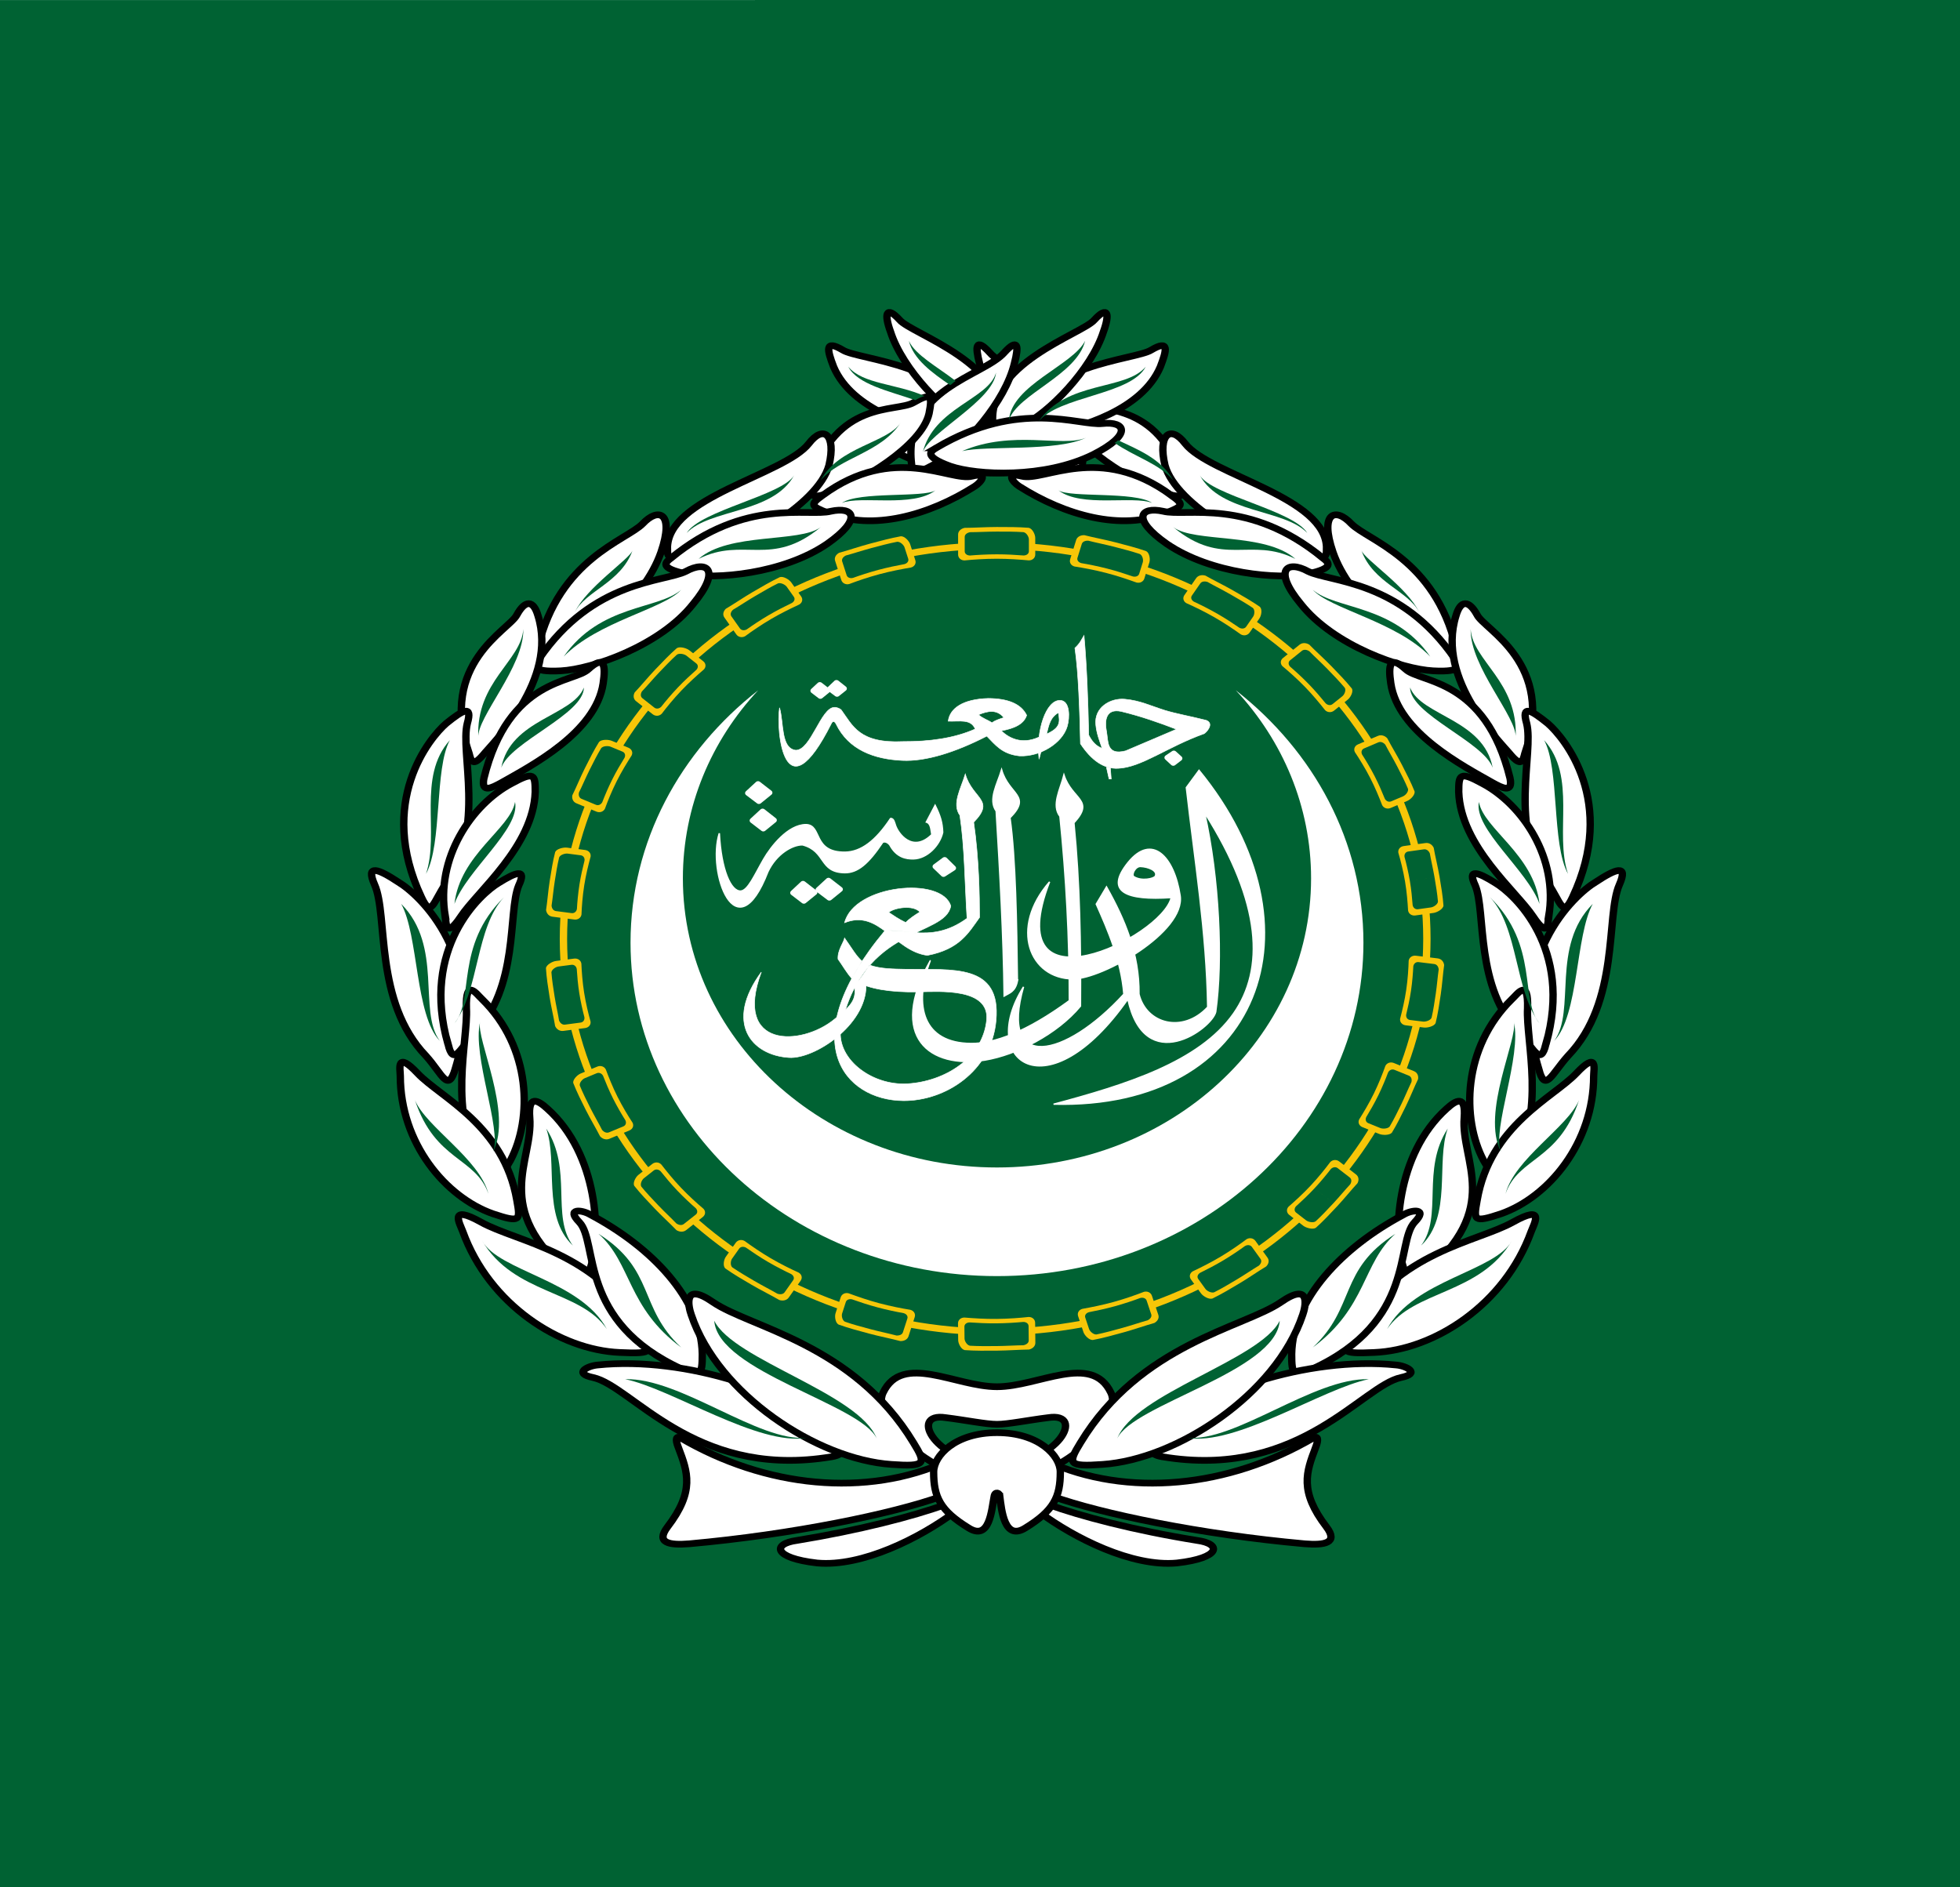 <?xml version="1.0" encoding="UTF-8" standalone="no"?>
<!-- Creator: CorelDRAW -->

<svg
   id="svg1707"
   xml:space="preserve"
   height="600.024"
   width="623.15"
   version="1.0"
   viewBox="-2002 0 2772.324 2004.08"
   sodipodi:docname="ar.svg"
   inkscape:version="1.2.2 (732a01da63, 2022-12-09)"
   xmlns:inkscape="http://www.inkscape.org/namespaces/inkscape"
   xmlns:sodipodi="http://sodipodi.sourceforge.net/DTD/sodipodi-0.dtd"
   xmlns="http://www.w3.org/2000/svg"
   xmlns:svg="http://www.w3.org/2000/svg"
   xmlns:rdf="http://www.w3.org/1999/02/22-rdf-syntax-ns#"
   xmlns:cc="http://creativecommons.org/ns#"
   xmlns:dc="http://purl.org/dc/elements/1.1/"><rect x="-2002" y="0" width="2772.324" height="2004.08" fill="#808080" stroke="none"/><defs
     id="defs197" /><sodipodi:namedview
     id="namedview195"
     pagecolor="#ffffff"
     bordercolor="#666666"
     borderopacity="1.0"
     inkscape:showpageshadow="2"
     inkscape:pageopacity="0.0"
     inkscape:pagecheckerboard="0"
     inkscape:deskcolor="#d1d1d1"
     showgrid="false"
     showguides="true"
     inkscape:zoom="0.55625733"
     inkscape:cx="485.38686"
     inkscape:cy="373.92765"
     inkscape:window-width="1920"
     inkscape:window-height="1017"
     inkscape:window-x="-8"
     inkscape:window-y="-8"
     inkscape:window-maximized="1"
     inkscape:current-layer="svg1707"><sodipodi:guide
       position="2775.296,3337.029"
       orientation="1,0"
       id="guide310"
       inkscape:locked="false" /><sodipodi:guide
       position="1679.584,3361.046"
       orientation="1,0"
       id="guide312"
       inkscape:locked="false" /></sodipodi:namedview><path
     id="21399192"
     d="M 770.324,2336.733 V -332.667 L -2002,-332.627 V 2336.773 H 770.324 Z"
     class="fil0 str0"
     fill="#006233"
     style="stroke-width:0.832" /><g
     id="g13004"
     transform="matrix(1.144,0,0,1.145,-594.936,-159.235)"><g
       id="g9244"
       fill-rule="evenodd"
       transform="matrix(1.76,0,0,1.6,-2175.2,-3398.1)"
       stroke="#ffffff"
       fill="#ffffff"><path
         id="path3159"
         d="m 1071.9,2779.7 c -25.9,38.9 -7.2,64.2 19.5,66 17.6,1.3 54.2,-24.9 54.1,-55.7 l -10,-5.6 c 5.6,15.8 -0.2,20.8 -12.1,31.6 -23.5,21.3 -71.5,22.8 -51.5,-36.3 z"
         stroke-width="0.401" /><path
         id="path3115"
         d="m 1277.2,2881.7 c 145.8,4.1 192.2,-137 102.2,-257.8 l -8.9,13.3 c 5.8,56.3 14.2,111.8 15,169.5 -17.6,20.7 -43.2,13 -48.3,-10 0.3,-31.2 -9.9,-57.6 -22.8,-82.8 l -7.2,13.3 c 8.4,20.7 17.5,44 19.4,69.5 -41.6,49.9 -87.6,60 -70.5,-5.6 -32.9,57.5 16.9,98 73.3,9.5 12.1,60.4 58.9,22.9 61.7,9.9 5.1,-39.6 2.5,-103.4 -7.8,-153.8 40.6,70.3 42,121 20.4,154.9 -24,37.7 -76.2,55.3 -126.5,70.1 z"
         stroke-width="1px" /><path
         id="path3117"
         d="m 1359.9,2722.2 c -31.2,2.3 -47.2,-4.1 -30.3,-27.2 16.7,-22.6 32.3,-4.6 36.5,25.6 3.9,28.3 -54.8,64.4 -75.1,64.4 -30.7,0 -44.9,-39.5 -16.6,-75 -36.4,103.6 78.6,43.5 85.5,12.2 z m -21.6,-24 c -3.8,-0.2 -6.6,6.5 -4.7,7.8 5.5,3.8 14.2,1.5 15.1,-0.4 1.9,-4.2 -5.1,-7.2 -10.4,-7.4 z"
         stroke-width="1px" /><path
         id="path3140"
         d="m 1190.5,2771.1 c -30,59 -0.1,83.4 38.4,76.6 22.4,-4.1 50.8,-20 67.2,-41.7 0.3,-47.8 -0.4,-95.2 -4.6,-141.5 15,-17.9 -1.3,-17.8 -7,-37 -2.6,11.2 -8.9,23.3 -2.8,32 4.3,46.7 6.7,94 6.6,142.2 -30.2,24.3 -52.9,33.3 -69.1,33.1 -33.5,-0.3 -40.7,-28.5 -28.7,-63.7 z"
         stroke-width="1px" /><path
         id="path3150"
         d="m 1251.8,2786.7 c -0.5,-44.5 -1.2,-95 -5.2,-126.1 15.6,-17.3 -0.8,-17.7 -5.9,-37.1 -3,11 -9.6,23 -3.8,31.9 2.6,47.6 5.1,95.2 5.6,142.8 3.6,-2.3 7.7,-3.2 9.3,-11.5 z"
         stroke-width="1px" /><path
         id="path3152"
         d="m 1135.4,2784.6 c -3.8,-4.8 -6.5,-10.2 -9.6,-14.9 -0.5,-6.7 4,-12.9 4.6,-16.3 5.1,7.9 8.1,13.9 12.2,17.8 m 5.4,3.1 c 7.5,3 16.7,3 25.2,3.2 32.8,0.6 67.3,-4.8 63.6,39.6 -3.2,39.4 -35.9,62.2 -65.2,61.9 -41.7,-0.4 -77.3,-46.4 -13,-131.1 6.2,-1 14.3,0.7 21,1.3 11.5,0.9 23.3,-0.2 36.8,-11 -1.6,-27.9 -1.6,-54.3 -5,-79.5 -5.8,-8.9 0.8,-20.8 3.8,-31.9 5.1,19.4 21.4,19.8 5.9,37.2 3.7,28 4.1,56.5 4.1,73.5 -7.8,11.9 -13.9,24.5 -36.7,29.3 -23.3,-3.4 -33.8,-36 -58.1,-25.2 6.7,-29.4 68.4,-36.1 74.6,-12.9 -4.1,24.2 -61.7,14.5 -77,92.7 -4.7,24.1 20.7,46.3 46.8,44.5 25.5,-1.7 52.7,-19.4 55.4,-49.2 2.1,-24.9 -33,-22 -47.7,-21.7 -21.4,0.5 -34.9,-2.8 -43,-7.5 m 21.9,-53.9 c 3.8,-3.6 17.1,-6.1 21.9,-0.3 -3.6,2.4 -7.1,5 -10,8.1 -5,-2.6 -8.3,-5.2 -11.9,-7.8 z"
         stroke-width="0.401" /><path
         id="path3161"
         d="m 1194,2650.9 c 3.6,8 5.1,13.3 5.3,21 -2.2,10.4 -11.1,20.1 -20.3,20.4 -5.7,0.2 -12.1,-1.4 -16.6,-10.3 -0.5,-1.1 -2.9,-3.7 -5.2,-2.5 -10.1,16.6 -17.6,23.6 -26.7,23.5 -18.2,-0.3 -12.8,-16.5 -29.6,-21.5 -7,-0.2 -18.5,6.9 -24.4,20.8 -22.4,63.5 -42.8,-0.2 -34.1,-29.8 1.3,28.3 8.1,45.1 15.1,44.6 5.1,-0.5 9.6,-12.3 16.1,-24.7 5,-9.5 17,-26.6 29.7,-26.6 11.6,0.3 4.3,21.6 27.5,21.3 11.2,-0.2 21.5,-8.8 31.9,-26 2.3,-0.4 2.9,3.7 3.4,5.1 1.6,5.9 11.8,22.1 25.6,7.3 -0.7,-3.2 -0.4,-8.5 -3.9,-9.6 z"
         stroke-width="1px" /><path
         id="path3163"
         d="m 1266.9,2598.3 c -12.3,6.1 -21.3,0.5 -26.4,-4.9 8.9,-1.8 15.8,-5 17.8,-12 -4,-9 -13.5,-12.9 -26.9,-13 -17.9,0.5 -27.1,7.7 -28.2,17.6 8.3,0.3 15.8,-2 19,6 -14.7,7.2 -32,9.8 -50.8,9.7 -30.8,1.6 -35.3,-12.3 -43.4,-24.5 -0.6,-0.8 -3.3,-2.1 -4.7,-1.9 -9.5,0 -16.5,33.2 -27.2,33.1 -10.7,-1.4 -8.3,-21.4 -11.4,-32.8 -2.6,17.9 3.3,84.5 36.4,12.2 1,-2.4 2.4,-1.7 3.3,0.3 8.9,20.2 27,27.2 46.5,28.2 16.3,0.9 37.1,-6.2 59.4,-18.8 5.9,6.5 10.6,13.9 23,15.3 14.5,0.7 30,-9.8 33.5,-22.8 1.8,-6.7 2.1,-19.9 -5,-20.1 -9.9,-0.3 -17.1,23.7 -14.8,45.3 0.2,-0.3 1.3,-5.4 1.3,-5.4 m -43.8,-28.8 c 6.5,-3 12.8,-4.4 17.8,2.2 -3.9,1.4 -6.3,2.3 -8.4,4 -2.8,-2.2 -6.6,-3.3 -9.4,-6.2 z m 47.8,14.9 c 1.6,-7.1 2.5,-12.8 8.3,-16.5 1.2,7.5 1.4,11.7 -8.3,16.5 z"
         stroke-width="0.401" /><path
         id="path3169"
         d="m 1311.3,2606.9 c -1.9,-6.1 -3.8,-11.4 -4.4,-18 -1.4,-13.4 10.1,-21 20.5,-19.9 10.7,1.1 17.8,5.1 28,8.6 8,2.7 18.8,4.8 29.1,7.7 5.8,2.6 0,9.4 -1.5,10.3 -25.8,10.1 -44.1,26.1 -60.5,26.8 -9.8,0.5 -18.5,-5.9 -26.4,-19 -0.5,-25.4 -1.4,-55.2 -3.9,-73.9 3.8,-3.8 4.6,-6.6 6.4,-9.7 2,24.7 2.8,50.7 3.3,76.9 2.1,4.5 4.7,8.3 9.4,10.2 z m 16.5,2 c -13.8,3.9 -12.1,-7.8 -13.4,-15 -1.5,-8.4 -0.5,-17.9 10.2,-15.5 13.9,3.7 26.6,8.6 38.9,13.8 z"
         stroke-width="0.401" /><path
         id="path3173"
         d="m 1314.3,2621.3 1.9,9.3 h 1.5 l -0.6,-8.7"
         stroke-width="0.401" /><path
         id="path5196"
         stroke-linejoin="round"
         d="m 1094.2,2718.5 7,-7.2 8.1,6.9 -7.5,6.7 z"
         stroke-linecap="round"
         stroke-width="4.008" /><path
         id="path6168"
         stroke-linejoin="round"
         d="m 1112,2716.1 7.1,-7.2 8.1,6.9 -7.5,6.7 z"
         stroke-linecap="round"
         stroke-width="4.008" /><path
         id="path6170"
         stroke-linejoin="round"
         d="m 1062.5,2641.5 7.1,-7.2 8.1,6.9 -7.5,6.7 z"
         stroke-linecap="round"
         stroke-width="4.008" /><path
         id="path6172"
         stroke-linejoin="round"
         d="m 1065.7,2662.7 7.1,-7.2 8,6.9 -7.5,6.7 z"
         stroke-linecap="round"
         stroke-width="4.008" /><path
         id="path6174"
         stroke-linejoin="round"
         d="m 1194.2,2698.2 6.5,-5.3 6,6.5 -6.8,4.8 z"
         stroke-linecap="round"
         stroke-width="4.008" /><path
         id="path6176"
         stroke-linejoin="round"
         d="m 1108.4,2562.5 4.6,-4.7 5.3,4.5 -4.9,4.4 z"
         stroke-linecap="round"
         stroke-width="4.008" /><path
         id="path6178"
         stroke-linejoin="round"
         d="m 1120.1,2561 4.6,-4.8 5.3,4.6 -4.9,4.3 z"
         stroke-linecap="round"
         stroke-width="4.008" /><path
         id="path6180"
         stroke-linejoin="round"
         d="m 1365.7,2614.7 -4.4,3.7 -4.2,-4.3 4.6,-3.4 z"
         stroke-linecap="round"
         stroke-width="4.008" /><path
         id="path9240"
         d="m 1158.7,2747.4 -0.5,7.9 12.6,1.2 10.1,-7.6 z"
         stroke-width="0.401" /><path
         id="path9242"
         d="m 1265.2,2599.8 3.7,-0.8 -0.4,10.3 -2.3,0.9 z"
         stroke-width="1px" /></g><path
       id="path2722"
       d="m 2.726,1425 c 249.82,0 453.08,-184.8 453.08,-411.9 0,-124.96 -61.32,-236.46 -157.84,-311.83 57.91,61.95 93.11,143.51 93.11,232.3 0,197.23 -173.74,357.23 -388.35,357.23 -214.62,0 -388.36,-160 -388.36,-357.23 0,-88.79 35.2,-170.35 93.11,-232.3 -96.52,75.37 -157.84,186.87 -157.84,311.83 0,227.1 203.27,411.9 453.09,411.9 z"
       fill="#ffffff"
       class="fil2" /><g
       id="g2908"
       transform="matrix(1.135,0,0,1.032,2.726,-21.429)"
       stroke="#000000"
       stroke-width="8.012"
       fill="#ffffff">
   <path
   id="path2910"
   d="m -54,1623 c -88,44 -198,32 -291,-28 -4,-2 -6,1 -2,12 10,29 18,52 -12,95 -13,19 2,22 24,20 112,-11 222,-36 275,-57 z"
   class="fil2 str2" />
   <path
   id="path2912"
   d="m -56,1675 c -35,14 -95,31 -162,43 -27,4 -26,21 22,27 49,5 112,-30 150,-61 z"
   class="fil2 str2" />
   <path
   id="path2914"
   d="m 0,1579 c 12,0 34,-5 56,-8 41,-7 11,56 -56,56 v 21 c 68,0 139,-74 124,-107 -21,-48 -79,-7 -124,-7 -45,0 -103,-41 -124,7 -15,33 56,107 124,107 v -21 c -67,0 -97,-63 -56,-56 22,3 44,8 56,8 z"
   class="fil2 str2" />
   <path
   id="path2916"
   d="m 54,1623 c 88,44 198,32 291,-28 4,-2 6,1 2,12 -10,29 -18,52 12,95 13,19 -2,22 -24,20 -112,-11 -222,-36 -275,-57 z"
   class="fil2 str2" />
   <path
   id="path2918"
   d="m 56,1675 c 35,14 94,31 162,43 27,4 26,21 -22,27 -49,5 -112,-30 -150,-61 z"
   class="fil2 str2" />
   <path
   id="path2920"
   d="m 3,1665 c 2,17 5,54 28,38 31,-21 38,-37 38,-67 0,-19 -23,-47 -69,-47 -46,0 -69,28 -69,47 0,30 7,46 38,67 23,16 25,-21 28,-38 1,-6 6,-4 6,0 z"
   class="fil2 str2" />
  </g><g
       id="g2724"
       transform="matrix(1.135,0,0,1.032,2.726,-21.429)"
       stroke="#000000"
       stroke-width="8.012"
       fill="#ffffff">
   <path
   id="path2726"
   d="m -29,384 c -13,-74 -122,-79 -139,-91 -20,-13 -17,0 -10,20 20,52 88,73 119,79 25,4 33,6 30,-8 z"
   class="fil2 str2" />
   <path
   id="path2728"
   d="m 4,386 c 11,-76 -97,-112 -110,-129 -15,-18 -17,-7 -10,14 13,45 60,98 88,112 23,12 30,17 32,3 z"
   class="fil2 str2" />
   <path
   id="path2730"
   d="M 93,430 C 103,339 15,325 -8,296 c -15,-18 -16,-8 -11,13 10,46 54,100 81,117 21,13 30,18 31,4 z"
   class="fil2 str2" />
   <path
   id="path2732"
   d="m 66,410 c -91,-59 -155,-26 -181,-29 -25,-3 -33,13 10,37 53,29 127,25 156,14 30,-12 21,-18 15,-22 z"
   class="fil2 str2" />
   <path
   id="path2734"
   d="M 203,450 C 175,352 110,368 91,356 72,344 70,347 74,369 c 8,39 75,82 108,95 12,4 27,10 21,-14 z"
   class="fil2 str2" />
   <path
   id="path2736"
   d="M 190,467 C 112,404 51,451 27,444 c -18,-5 -10,7 -3,12 50,35 112,54 160,32 19,-8 20,-10 6,-21 z"
   class="fil2 str2" />
   <path
   id="path2738"
   d="m 359,531 c 1,-62 -127,-88 -154,-126 -16,-23 -30,-11 -22,26 12,48 100,101 148,111 29,6 28,-4 28,-11 z"
   class="fil2 str2" />
   <path
   id="path2740"
   d="m 355,542 c -81,-73 -149,-49 -174,-56 -25,-6 -35,9 4,39 48,36 122,43 153,36 31,-7 23,-14 17,-19 z"
   class="fil2 str2" />
   <path
   id="path2742"
   d="M 500,649 C 477,543 404,521 386,501 c -17,-20 -35,-14 -20,34 18,57 77,107 108,119 30,13 28,3 26,-5 z"
   class="fil2 str2" />
   <path
   id="path2744"
   d="M 499,663 C 440,568 363,571 339,558 c -23,-14 -39,-2 -8,39 36,50 110,78 144,80 34,2 28,-7 24,-14 z"
   class="fil2 str2" />
   <path
   id="path2746"
   d="m 575,776 c 34,-108 -44,-148 -52,-166 -9,-18 -18,-18 -23,1 -22,77 49,152 60,167 11,14 13,7 15,-2 z"
   class="fil2 str2" />
   <path
   id="path2748"
   d="M 559,806 C 532,685 461,692 445,675 c -17,-17 -19,-5 -16,17 8,59 79,99 111,119 10,6 22,13 19,-5 z"
   class="fil2 str2" />
   <path
   id="path2750"
   d="m 627,948 c 49,-114 -9,-191 -27,-208 -18,-16 -29,-23 -23,0 8,35 -20,125 23,191 14,22 16,43 27,17 z"
   class="fil2 str2" />
   <path
   id="path2752"
   d="m 601,971 c 11,-70 -29,-134 -72,-159 -25,-15 -26,-11 -26,10 2,65 63,119 81,149 17,28 16,7 17,0 z"
   class="fil2 str2" />
   <path
   id="path2754"
   d="m 590,1153 c -36,-132 39,-208 62,-223 22,-16 36,-22 26,3 -15,37 1,140 -56,205 -18,22 -25,45 -32,15 z"
   class="fil2 str2" />
   <path
   id="path2756"
   d="m 598,1124 c 30,-115 -35,-180 -55,-193 -19,-13 -31,-18 -22,3 12,32 -1,122 49,178 16,19 22,38 28,12 z"
   class="fil2 str2" />
   <path
   id="path2758"
   d="m 561,1070 c -54,58 -55,143 -31,193 15,29 17,27 31,6 38,-61 15,-149 17,-188 1,-37 -11,-17 -17,-11 z"
   class="fil2 str2" />
   <path
   id="path2760"
   d="m 650,1162 c 0,80 -49,145 -101,165 -30,11 -30,8 -26,-16 14,-90 83,-123 108,-152 24,-28 19,-5 19,3 z"
   class="fil2 str2" />
   <path
   id="path2762"
   d="m 464,1400 c 88,-80 41,-136 45,-188 2,-28 -9,-21 -19,-11 -56,55 -59,153 -47,191 5,17 13,15 21,8 z"
   class="fil2 str2" />
   <path
   id="path2764"
   d="m 582,1348 c -29,88 -106,142 -171,145 -38,2 -37,-1 -24,-27 49,-94 136,-105 175,-129 36,-22 23,2 20,11 z"
   class="fil2 str2" />
   <path
   id="path2766"
   d="m 343,1513 c 114,-57 91,-152 112,-176 15,-17 -3,-15 -12,-9 -67,39 -121,101 -122,167 0,25 2,28 22,18 z"
   class="fil2 str2" />
   <path
   id="path2768"
   d="m 187,1619 c 144,23 211,-86 253,-96 22,-5 6,-14 -5,-15 -96,-11 -218,34 -255,84 -15,20 -15,24 7,27 z"
   class="fil2 str2" />
   <path
   id="path2770"
   d="m 333,1448 c -29,95 -137,173 -218,179 -38,3 -38,-1 -24,-26 65,-118 178,-138 218,-168 34,-26 27,6 24,15 z"
   class="fil2 str2" />
   <path
   id="path2772"
   d="m 29,384 c 13,-74 122,-79 139,-91 20,-13 17,0 10,20 -20,52 -88,73 -119,79 -25,4 -33,6 -30,-8 z"
   class="fil2 str2" />
   <path
   id="path2774"
   d="m -4,386 c -11,-76 97,-112 110,-129 15,-18 17,-7 10,14 -13,45 -60,98 -88,112 -23,12 -30,17 -32,3 z"
   class="fil2 str2" />
   <path
   id="path2776"
   d="m -93,430 c -10,-91 78,-105 101,-134 15,-18 16,-8 11,13 -10,46 -54,100 -81,117 -21,13 -30,18 -31,4 z"
   class="fil2 str2" />
   <path
   id="path2778"
   d="m -66,410 c 91,-59 155,-26 181,-29 25,-3 33,13 -10,37 -53,29 -127,25 -156,14 -30,-12 -21,-18 -15,-22 z"
   class="fil2 str2" />
   <path
   id="path2780"
   d="m -203,450 c 28,-98 93,-82 112,-94 19,-12 21,-9 17,13 -8,39 -75,82 -108,95 -12,4 -27,10 -21,-14 z"
   class="fil2 str2" />
   <path
   id="path2782"
   d="m -190,467 c 78,-63 139,-16 163,-23 18,-5 10,7 3,12 -50,35 -112,54 -160,32 -19,-8 -20,-10 -6,-21 z"
   class="fil2 str2" />
   <path
   id="path2784"
   d="m -359,531 c -1,-62 127,-88 154,-126 16,-23 30,-11 22,26 -12,48 -100,101 -148,111 -29,6 -28,-4 -28,-11 z"
   class="fil2 str2" />
   <path
   id="path2786"
   d="m -355,542 c 81,-73 149,-49 174,-56 25,-6 35,9 -4,39 -48,36 -122,43 -153,36 -31,-7 -23,-14 -17,-19 z"
   class="fil2 str2" />
   <path
   id="path2788"
   d="m -500,649 c 23,-106 96,-128 114,-148 17,-20 35,-14 20,34 -18,57 -77,107 -108,119 -30,13 -28,3 -26,-5 z"
   class="fil2 str2" />
   <path
   id="path2790"
   d="m -499,663 c 59,-95 136,-92 160,-105 23,-14 39,-2 8,39 -36,50 -110,78 -144,80 -34,2 -28,-7 -24,-14 z"
   class="fil2 str2" />
   <path
   id="path2792"
   d="m -575,776 c -34,-108 44,-148 52,-166 9,-18 18,-18 23,1 22,77 -49,152 -60,167 -11,14 -13,7 -15,-2 z"
   class="fil2 str2" />
   <path
   id="path2794"
   d="m -559,806 c 27,-121 98,-114 114,-131 17,-17 19,-5 16,17 -8,59 -79,99 -111,119 -10,6 -22,13 -19,-5 z"
   class="fil2 str2" />
   <path
   id="path2796"
   d="m -627,948 c -49,-114 9,-191 27,-208 18,-16 29,-23 23,0 -8,35 20,125 -23,191 -14,22 -16,43 -27,17 z"
   class="fil2 str2" />
   <path
   id="path2798"
   d="m -601,971 c -11,-70 29,-134 72,-159 25,-15 26,-11 26,10 -2,65 -63,119 -81,149 -17,28 -16,7 -17,0 z"
   class="fil2 str2" />
   <path
   id="path2800"
   d="m -590,1153 c 36,-132 -39,-208 -62,-223 -22,-16 -36,-22 -26,3 15,37 -1,140 56,205 18,22 24,45 32,15 z"
   class="fil2 str2" />
   <path
   id="path2802"
   d="m -598,1124 c -30,-115 35,-180 55,-193 19,-13 31,-18 22,3 -12,32 1,122 -49,178 -16,19 -22,38 -28,12 z"
   class="fil2 str2" />
   <path
   id="path2804"
   d="m -561,1070 c 54,58 55,143 31,193 -15,29 -17,27 -31,6 -38,-61 -15,-149 -17,-188 -1,-37 11,-17 17,-11 z"
   class="fil2 str2" />
   <path
   id="path2806"
   d="m -650,1162 c 0,80 49,145 101,165 30,11 30,8 26,-16 -14,-90 -83,-123 -108,-152 -24,-28 -19,-5 -19,3 z"
   class="fil2 str2" />
   <path
   id="path2808"
   d="m -464,1400 c -88,-80 -41,-136 -45,-188 -2,-28 9,-21 19,-11 56,55 59,153 47,191 -5,17 -13,15 -21,8 z"
   class="fil2 str2" />
   <path
   id="path2810"
   d="m -582,1348 c 29,88 106,142 171,145 38,2 37,-1 24,-27 -49,-94 -136,-105 -175,-129 -36,-22 -23,2 -20,11 z"
   class="fil2 str2" />
   <path
   id="path2812"
   d="m -343,1513 c -114,-57 -91,-152 -112,-176 -15,-17 3,-15 12,-9 67,39 121,101 122,167 0,25 -2,28 -22,18 z"
   class="fil2 str2" />
   <path
   id="path2814"
   d="m -187,1619 c -144,23 -211,-86 -253,-96 -22,-5 -6,-14 5,-15 96,-11 218,34 255,84 15,20 15,24 -7,27 z"
   class="fil2 str2" />
   <path
   id="path2816"
   d="m -333,1448 c 29,95 137,173 218,179 38,3 38,-1 24,-26 -65,-118 -178,-138 -218,-168 -34,-26 -27,6 -24,15 z"
   class="fil2 str2" />
  </g><g
       id="g2818"
       fill="#006233"
       transform="matrix(1.135,0,0,1.032,2.726,-21.429)">
   <path
   id="path2820"
   d="m 169,476 c -19,-14 -89,-6 -102,-15 25,21 81,6 102,15 z"
   class="fil0" />
   <path
   id="path2822"
   d="m 338,512 c -15,-27 -104,-45 -117,-69 23,46 92,40 117,69 z"
   class="fil0" />
   <path
   id="path2824"
   d="m 325,543 c -33,-32 -110,-19 -133,-38 54,49 84,11 133,38 z"
   class="fil0" />
   <path
   id="path2826"
   d="m 132,401 c 21,11 47,22 60,48 -15,-20 -42,-28 -64,-45 1,0 3,-2 4,-3 z"
   class="fil0" />
   <path
   id="path2828"
   d="m 460,607 c -13,-30 -59,-63 -63,-74 13,39 51,48 63,74 z"
   class="fil0" />
   <path
   id="path2830"
   d="m 472,660 c -40,-63 -103,-56 -128,-80 19,23 91,38 128,80 z"
   class="fil0" />
   <path
   id="path2832"
   d="m 565,757 c 3,-67 -47,-92 -49,-130 -1,45 51,106 49,130 z"
   class="fil0" />
   <path
   id="path2834"
   d="m 540,793 c -10,-58 -78,-62 -90,-96 0,32 80,65 90,96 z"
   class="fil0" />
   <path
   id="path2836"
   d="m 596,760 c 36,44 11,111 26,160 -18,-36 -9,-126 -26,-160 z"
   class="fil0" />
   <path
   id="path2838"
   d="m 537,948 c 54,58 32,123 54,151 -27,-39 -23,-115 -54,-151 z"
   class="fil0" />
   <path
   id="path2840"
   d="m 649,956 c -46,51 -18,128 -42,164 27,-31 23,-126 42,-164 z"
   class="fil0" />
   <path
   id="path2842"
   d="m 591,956 c -6,-59 -61,-90 -66,-122 -6,32 53,82 66,122 z"
   class="fil0" />
   <path
   id="path2844"
   d="m 563,1097 c 9,41 -24,129 -14,156 -22,-47 19,-136 14,-156 z"
   class="fil0" />
   <path
   id="path2846"
   d="m 634,1191 c -22,73 -66,68 -80,112 10,-42 68,-80 80,-112 z"
   class="fil0" />
   <path
   id="path2848"
   d="m 491,1225 c -29,49 -5,105 -29,140 34,-35 16,-100 29,-140 z"
   class="fil0" />
   <path
   id="path2850"
   d="m 561,1359 c -35,65 -107,59 -136,106 29,-59 118,-69 136,-106 z"
   class="fil0" />
   <path
   id="path2852"
   d="m 434,1351 c -62,43 -43,88 -90,136 59,-48 54,-101 90,-136 z"
   class="fil0" />
   <path
   id="path2854"
   d="m 405,1525 c -60,-2 -146,76 -198,70 52,11 148,-59 198,-70 z"
   class="fil0" />
   <path
   id="path2856"
   d="m 308,1455 c -4,61 -160,100 -177,141 19,-54 156,-94 177,-141 z"
   class="fil0" />
   <path
   id="path2858"
   d="m -45,330 c -20,-17 -44,-31 -51,-48 5,22 25,38 45,53 2,-1 4,-4 6,-5 z"
   class="fil0" />
   <path
   id="path2860"
   d="m -79,348 c -31,-15 -67,-14 -83,-35 10,21 44,29 73,40 3,-2 7,-4 10,-5 z"
   class="fil0" />
   <path
   id="path2862"
   d="m -169,476 c 19,-14 89,-6 102,-15 -25,21 -81,6 -102,15 z"
   class="fil0" />
   <path
   id="path2864"
   d="m -338,512 c 15,-27 104,-45 117,-69 -23,46 -92,40 -117,69 z"
   class="fil0" />
   <path
   id="path2866"
   d="m -325,543 c 33,-32 110,-19 133,-38 -54,49 -84,11 -133,38 z"
   class="fil0" />
   <path
   id="path2868"
   d="m -192,449 c 19,-40 73,-45 87,-69 -21,36 -67,42 -87,69 z"
   class="fil0" />
   <path
   id="path2870"
   d="M -38,414 C 17,388 71,410 97,398 65,415 -11,407 -38,414 Z"
   class="fil0" />
   <path
   id="path2872"
   d="m -460,607 c 13,-30 59,-63 63,-74 -13,39 -51,48 -63,74 z"
   class="fil0" />
   <path
   id="path2874"
   d="m -472,660 c 40,-63 103,-56 128,-80 -19,23 -91,38 -128,80 z"
   class="fil0" />
   <path
   id="path2876"
   d="m -565,757 c -3,-67 47,-92 49,-130 1,45 -51,106 -49,130 z"
   class="fil0" />
   <path
   id="path2878"
   d="m -540,793 c 10,-58 78,-62 90,-96 0,32 -80,65 -90,96 z"
   class="fil0" />
   <path
   id="path2880"
   d="m -596,760 c -36,44 -11,111 -26,160 18,-36 9,-126 26,-160 z"
   class="fil0" />
   <path
   id="path2882"
   d="m -537,948 c -54,58 -32,123 -54,151 27,-39 23,-115 54,-151 z"
   class="fil0" />
   <path
   id="path2884"
   d="m -649,956 c 46,51 18,128 42,164 -27,-31 -23,-126 -42,-164 z"
   class="fil0" />
   <path
   id="path2886"
   d="m -591,956 c 6,-59 61,-90 66,-122 6,32 -53,82 -66,122 z"
   class="fil0" />
   <path
   id="path2888"
   d="m -563,1097 c -9,41 24,129 14,156 22,-47 -19,-136 -14,-156 z"
   class="fil0" />
   <path
   id="path2890"
   d="m -634,1191 c 22,73 66,68 80,112 -10,-42 -68,-80 -80,-112 z"
   class="fil0" />
   <path
   id="path2892"
   d="m -491,1225 c 29,49 5,105 29,140 -34,-35 -16,-100 -29,-140 z"
   class="fil0" />
   <path
   id="path2894"
   d="m -561,1359 c 35,65 107,59 136,106 -29,-59 -118,-69 -136,-106 z"
   class="fil0" />
   <path
   id="path2896"
   d="m -434,1351 c 62,43 43,88 90,136 -59,-48 -54,-101 -90,-136 z"
   class="fil0" />
   <path
   id="path2898"
   d="m -405,1525 c 60,-2 146,76 198,70 -52,11 -148,-59 -198,-70 z"
   class="fil0" />
   <path
   id="path2900"
   d="m -308,1455 c 4,61 160,100 177,141 -19,-54 -156,-94 -177,-141 z"
   class="fil0" />
   <path
   id="path2902"
   d="m -81,416 c 12,-54 72,-64 80,-96 -3,34 -74,72 -80,96 z"
   class="fil0" />
   <path
   id="path2904"
   d="m 96,282 c -9,41 -74,64 -83,95 3,-42 70,-66 83,-95 z"
   class="fil0" />
   <path
   id="path2906"
   d="m 45,379 c 31,-50 95,-37 117,-66 -16,34 -95,35 -117,66 z"
   class="fil0" />
  </g><path
       id="path12826"
       stroke-linejoin="round"
       d="m 475.64,1011.9 c 0,263.22 -213.38,476.6 -476.6,476.6 -263.22,0 -476.6,-213.38 -476.6,-476.6 0,-263.22 213.38,-476.6 476.6,-476.6 263.22,0 476.6,213.38 476.6,476.6 z"
       transform="matrix(1.12,0,0,1.019,1.555,-22.824)"
       stroke="#f7c608"
       stroke-linecap="round"
       stroke-width="8.121"
       fill="none" /><g
       id="g12874"
       transform="matrix(1.089,0.291,-0.32,0.99,322.08,9.171)"><path
         id="path12861"
         fill="#f7c608"
         d="m 44.747,1486.1 v 6 c 0,4 -3.002,7 -7.004,8 -10.005,0 -23.011,1 -35.017,1 l -3e-4,-38 c 13.006,0 26.013,-1 35.017,-2 4.002,0 7.004,3 7.004,7 v 5 m -84.042,1 v -6 c 0,-4 3.001,-7 7.003,-7 10.005,1 22.011,2 35.018,2 l -3e-4,38 c -12.006,0 -24.012,0 -35.018,-1 -4.002,-1 -7.003,-8 -7.003,-12" /><path
         id="path12865"
         fill="#006233"
         d="m 37.554,1484.9 v 4.3 c 0,2.9 -2.497,5 -5.825,5.7 -8.321,0 -19.139,0.7 -29.124,0.7 l -4e-4,-27.2 c 10.817,0 21.635,-0.7 29.124,-1.4 3.328,0 5.825,2.1 5.825,5 v 3.6 m -69.898,0.7 v -4.3 c 0,-2.9 2.496,-5 5.825,-5 8.321,0.7 18.306,1.4 29.124,1.4 l -4e-4,27.2 c -9.985,0 -19.971,0 -29.124,-0.7 -3.329,-0.7 -5.825,-5.7 -5.825,-8.6" /></g><g
       id="g12878"
       transform="matrix(0.955,0.558,-0.614,0.868,618.66,131.41)"><path
         id="path12880"
         fill="#f7c608"
         d="m 44.747,1486.1 v 6 c 0,4 -3.002,7 -7.004,8 -10.005,0 -23.011,1 -35.017,1 l -3e-4,-38 c 13.006,0 26.013,-1 35.017,-2 4.002,0 7.004,3 7.004,7 v 5 m -84.042,1 v -6 c 0,-4 3.001,-7 7.003,-7 10.005,1 22.011,2 35.018,2 l -3e-4,38 c -12.006,0 -24.012,0 -35.018,-1 -4.002,-1 -7.003,-8 -7.003,-12" /><path
         id="path12882"
         fill="#006233"
         d="m 37.554,1484.9 v 4.3 c 0,2.9 -2.497,5 -5.825,5.7 -8.321,0 -19.139,0.7 -29.124,0.7 l -4e-4,-27.2 c 10.817,0 21.635,-0.7 29.124,-1.4 3.328,0 5.825,2.1 5.825,5 v 3.6 m -69.898,0.7 v -4.3 c 0,-2.9 2.496,-5 5.825,-5 8.321,0.7 18.306,1.4 29.124,1.4 l -4e-4,27.2 c -9.985,0 -19.971,0 -29.124,-0.7 -3.329,-0.7 -5.825,-5.7 -5.825,-8.6" /></g><g
       id="g12884"
       transform="matrix(0.743,0.78,-0.858,0.676,865.37,324.65)"><path
         id="path12886"
         fill="#f7c608"
         d="m 44.747,1486.1 v 6 c 0,4 -3.002,7 -7.004,8 -10.005,0 -23.011,1 -35.017,1 l -3e-4,-38 c 13.006,0 26.013,-1 35.017,-2 4.002,0 7.004,3 7.004,7 v 5 m -84.042,1 v -6 c 0,-4 3.001,-7 7.003,-7 10.005,1 22.011,2 35.018,2 l -3e-4,38 c -12.006,0 -24.012,0 -35.018,-1 -4.002,-1 -7.003,-8 -7.003,-12" /><path
         id="path12888"
         fill="#006233"
         d="m 37.554,1484.9 v 4.3 c 0,2.9 -2.497,5 -5.825,5.7 -8.321,0 -19.139,0.7 -29.124,0.7 l -4e-4,-27.2 c 10.817,0 21.635,-0.7 29.124,-1.4 3.328,0 5.825,2.1 5.825,5 v 3.6 m -69.898,0.7 v -4.3 c 0,-2.9 2.496,-5 5.825,-5 8.321,0.7 18.306,1.4 29.124,1.4 l -4e-4,27.2 c -9.985,0 -19.971,0 -29.124,-0.7 -3.329,-0.7 -5.825,-5.7 -5.825,-8.6" /></g><g
       id="g12890"
       transform="matrix(0.472,0.939,-1.032,0.429,1042.2,573.25)"><path
         id="path12892"
         fill="#f7c608"
         d="m 44.747,1486.1 v 6 c 0,4 -3.002,7 -7.004,8 -10.005,0 -23.011,1 -35.017,1 l -3e-4,-38 c 13.006,0 26.013,-1 35.017,-2 4.002,0 7.004,3 7.004,7 v 5 m -84.042,1 v -6 c 0,-4 3.001,-7 7.003,-7 10.005,1 22.011,2 35.018,2 l -3e-4,38 c -12.006,0 -24.012,0 -35.018,-1 -4.002,-1 -7.003,-8 -7.003,-12" /><path
         id="path12894"
         fill="#006233"
         d="m 37.554,1484.9 v 4.3 c 0,2.9 -2.497,5 -5.825,5.7 -8.321,0 -19.139,0.7 -29.124,0.7 l -4e-4,-27.2 c 10.817,0 21.635,-0.7 29.124,-1.4 3.328,0 5.825,2.1 5.825,5 v 3.6 m -69.898,0.7 v -4.3 c 0,-2.9 2.496,-5 5.825,-5 8.321,0.7 18.306,1.4 29.124,1.4 l -4e-4,27.2 c -9.985,0 -19.971,0 -29.124,-0.7 -3.329,-0.7 -5.825,-5.7 -5.825,-8.6" /></g><g
       id="g12896"
       transform="matrix(0.162,1.021,-1.123,0.147,1134.9,857.07)"><path
         id="path12898"
         fill="#f7c608"
         d="m 44.747,1486.1 v 6 c 0,4 -3.002,7 -7.004,8 -10.005,0 -23.011,1 -35.017,1 l -3e-4,-38 c 13.006,0 26.013,-1 35.017,-2 4.002,0 7.004,3 7.004,7 v 5 m -84.042,1 v -6 c 0,-4 3.001,-7 7.003,-7 10.005,1 22.011,2 35.018,2 l -3e-4,38 c -12.006,0 -24.012,0 -35.018,-1 -4.002,-1 -7.003,-8 -7.003,-12" /><path
         id="path12900"
         fill="#006233"
         d="m 37.554,1484.9 v 4.3 c 0,2.9 -2.497,5 -5.825,5.7 -8.321,0 -19.139,0.7 -29.124,0.7 l -4e-4,-27.2 c 10.817,0 21.635,-0.7 29.124,-1.4 3.328,0 5.825,2.1 5.825,5 v 3.6 m -69.898,0.7 v -4.3 c 0,-2.9 2.496,-5 5.825,-5 8.321,0.7 18.306,1.4 29.124,1.4 l -4e-4,27.2 c -9.985,0 -19.971,0 -29.124,-0.7 -3.329,-0.7 -5.825,-5.7 -5.825,-8.6" /></g><g
       id="g12902"
       transform="matrix(-0.161,1.022,-1.123,-0.146,1135.9,1153.1)"><path
         id="path12904"
         fill="#f7c608"
         d="m 44.747,1486.1 v 6 c 0,4 -3.002,7 -7.004,8 -10.005,0 -23.011,1 -35.017,1 l -3e-4,-38 c 13.006,0 26.013,-1 35.017,-2 4.002,0 7.004,3 7.004,7 v 5 m -84.042,1 v -6 c 0,-4 3.001,-7 7.003,-7 10.005,1 22.011,2 35.018,2 l -3e-4,38 c -12.006,0 -24.012,0 -35.018,-1 -4.002,-1 -7.003,-8 -7.003,-12" /><path
         id="path12906"
         fill="#006233"
         d="m 37.554,1484.9 v 4.3 c 0,2.9 -2.497,5 -5.825,5.7 -8.321,0 -19.139,0.7 -29.124,0.7 l -4e-4,-27.2 c 10.817,0 21.635,-0.7 29.124,-1.4 3.328,0 5.825,2.1 5.825,5 v 3.6 m -69.898,0.7 v -4.3 c 0,-2.9 2.496,-5 5.825,-5 8.321,0.7 18.306,1.4 29.124,1.4 l -4e-4,27.2 c -9.985,0 -19.971,0 -29.124,-0.7 -3.329,-0.7 -5.825,-5.7 -5.825,-8.6" /></g><g
       id="g12908"
       transform="matrix(-0.471,0.939,-1.033,-0.428,1045.1,1437.5)"><path
         id="path12910"
         fill="#f7c608"
         d="m 44.747,1486.1 v 6 c 0,4 -3.002,7 -7.004,8 -10.005,0 -23.011,1 -35.017,1 l -3e-4,-38 c 13.006,0 26.013,-1 35.017,-2 4.002,0 7.004,3 7.004,7 v 5 m -84.042,1 v -6 c 0,-4 3.001,-7 7.003,-7 10.005,1 22.011,2 35.018,2 l -3e-4,38 c -12.006,0 -24.012,0 -35.018,-1 -4.002,-1 -7.003,-8 -7.003,-12" /><path
         id="path12912"
         fill="#006233"
         d="m 37.554,1484.9 v 4.3 c 0,2.9 -2.497,5 -5.825,5.7 -8.321,0 -19.139,0.7 -29.124,0.7 l -4e-4,-27.2 c 10.817,0 21.635,-0.7 29.124,-1.4 3.328,0 5.825,2.1 5.825,5 v 3.6 m -69.898,0.7 v -4.3 c 0,-2.9 2.496,-5 5.825,-5 8.321,0.7 18.306,1.4 29.124,1.4 l -4e-4,27.2 c -9.985,0 -19.971,0 -29.124,-0.7 -3.329,-0.7 -5.825,-5.7 -5.825,-8.6" /></g><g
       id="g12914"
       transform="matrix(-0.743,0.78,-0.858,-0.675,869.95,1687)"><path
         id="path12916"
         fill="#f7c608"
         d="m 44.747,1486.1 v 6 c 0,4 -3.002,7 -7.004,8 -10.005,0 -23.011,1 -35.017,1 l -3e-4,-38 c 13.006,0 26.013,-1 35.017,-2 4.002,0 7.004,3 7.004,7 v 5 m -84.042,1 v -6 c 0,-4 3.001,-7 7.003,-7 10.005,1 22.011,2 35.018,2 l -3e-4,38 c -12.006,0 -24.012,0 -35.018,-1 -4.002,-1 -7.003,-8 -7.003,-12" /><path
         id="path12918"
         fill="#006233"
         d="m 37.554,1484.9 v 4.3 c 0,2.9 -2.497,5 -5.825,5.7 -8.321,0 -19.139,0.7 -29.124,0.7 l -4e-4,-27.2 c 10.817,0 21.635,-0.7 29.124,-1.4 3.328,0 5.825,2.1 5.825,5 v 3.6 m -69.898,0.7 v -4.3 c 0,-2.9 2.496,-5 5.825,-5 8.321,0.7 18.306,1.4 29.124,1.4 l -4e-4,27.2 c -9.985,0 -19.971,0 -29.124,-0.7 -3.329,-0.7 -5.825,-5.7 -5.825,-8.6" /></g><g
       id="g12920"
       transform="matrix(-0.954,0.558,-0.614,-0.868,624.54,1881.6)"><path
         id="path12922"
         fill="#f7c608"
         d="m 44.747,1486.1 v 6 c 0,4 -3.002,7 -7.004,8 -10.005,0 -23.011,1 -35.017,1 l -3e-4,-38 c 13.006,0 26.013,-1 35.017,-2 4.002,0 7.004,3 7.004,7 v 5 m -84.042,1 v -6 c 0,-4 3.001,-7 7.003,-7 10.005,1 22.011,2 35.018,2 l -3e-4,38 c -12.006,0 -24.012,0 -35.018,-1 -4.002,-1 -7.003,-8 -7.003,-12" /><path
         id="path12924"
         fill="#006233"
         d="m 37.554,1484.9 v 4.3 c 0,2.9 -2.497,5 -5.825,5.7 -8.321,0 -19.139,0.7 -29.124,0.7 l -4e-4,-27.2 c 10.817,0 21.635,-0.7 29.124,-1.4 3.328,0 5.825,2.1 5.825,5 v 3.6 m -69.898,0.7 v -4.3 c 0,-2.9 2.496,-5 5.825,-5 8.321,0.7 18.306,1.4 29.124,1.4 l -4e-4,27.2 c -9.985,0 -19.971,0 -29.124,-0.7 -3.329,-0.7 -5.825,-5.7 -5.825,-8.6" /></g><g
       id="g12926"
       transform="matrix(-1.089,0.291,-0.32,-0.99,328.78,2005.5)"><path
         id="path12928"
         fill="#f7c608"
         d="m 44.747,1486.1 v 6 c 0,4 -3.002,7 -7.004,8 -10.005,0 -23.011,1 -35.017,1 l -3e-4,-38 c 13.006,0 26.013,-1 35.017,-2 4.002,0 7.004,3 7.004,7 v 5 m -84.042,1 v -6 c 0,-4 3.001,-7 7.003,-7 10.005,1 22.011,2 35.018,2 l -3e-4,38 c -12.006,0 -24.012,0 -35.018,-1 -4.002,-1 -7.003,-8 -7.003,-12" /><path
         id="path12930"
         fill="#006233"
         d="m 37.554,1484.9 v 4.3 c 0,2.9 -2.497,5 -5.825,5.7 -8.321,0 -19.139,0.7 -29.124,0.7 l -4e-4,-27.2 c 10.817,0 21.635,-0.7 29.124,-1.4 3.328,0 5.825,2.1 5.825,5 v 3.6 m -69.898,0.7 v -4.3 c 0,-2.9 2.496,-5 5.825,-5 8.321,0.7 18.306,1.4 29.124,1.4 l -4e-4,27.2 c -9.985,0 -19.971,0 -29.124,-0.7 -3.329,-0.7 -5.825,-5.7 -5.825,-8.6" /></g><g
       id="g12932"
       transform="matrix(-1.135,7.2019e-4,-7.9212e-4,-1.032,6.618,2048.7)"><path
         id="path12934"
         fill="#f7c608"
         d="m 44.747,1486.1 v 6 c 0,4 -3.002,7 -7.004,8 -10.005,0 -23.011,1 -35.017,1 l -3e-4,-38 c 13.006,0 26.013,-1 35.017,-2 4.002,0 7.004,3 7.004,7 v 5 m -84.042,1 v -6 c 0,-4 3.001,-7 7.003,-7 10.005,1 22.011,2 35.018,2 l -3e-4,38 c -12.006,0 -24.012,0 -35.018,-1 -4.002,-1 -7.003,-8 -7.003,-12" /><path
         id="path12936"
         fill="#006233"
         d="m 37.554,1484.9 v 4.3 c 0,2.9 -2.497,5 -5.825,5.7 -8.321,0 -19.139,0.7 -29.124,0.7 l -4e-4,-27.2 c 10.817,0 21.635,-0.7 29.124,-1.4 3.328,0 5.825,2.1 5.825,5 v 3.6 m -69.898,0.7 v -4.3 c 0,-2.9 2.496,-5 5.825,-5 8.321,0.7 18.306,1.4 29.124,1.4 l -4e-4,27.2 c -9.985,0 -19.971,0 -29.124,-0.7 -3.329,-0.7 -5.825,-5.7 -5.825,-8.6" /></g><g
       id="g12938"
       transform="matrix(-1.092,-0.282,0.31,-0.993,-313.06,2009.9)"><path
         id="path12940"
         fill="#f7c608"
         d="m 44.747,1486.1 v 6 c 0,4 -3.002,7 -7.004,8 -10.005,0 -23.011,1 -35.017,1 l -3e-4,-38 c 13.006,0 26.013,-1 35.017,-2 4.002,0 7.004,3 7.004,7 v 5 m -84.042,1 v -6 c 0,-4 3.001,-7 7.003,-7 10.005,1 22.011,2 35.018,2 l -3e-4,38 c -12.006,0 -24.012,0 -35.018,-1 -4.002,-1 -7.003,-8 -7.003,-12" /><path
         id="path12942"
         fill="#006233"
         d="m 37.554,1484.9 v 4.3 c 0,2.9 -2.497,5 -5.825,5.7 -8.321,0 -19.139,0.7 -29.124,0.7 l -4e-4,-27.2 c 10.817,0 21.635,-0.7 29.124,-1.4 3.328,0 5.825,2.1 5.825,5 v 3.6 m -69.898,0.7 v -4.3 c 0,-2.9 2.496,-5 5.825,-5 8.321,0.7 18.306,1.4 29.124,1.4 l -4e-4,27.2 c -9.985,0 -19.971,0 -29.124,-0.7 -3.329,-0.7 -5.825,-5.7 -5.825,-8.6" /></g><g
       id="g12944"
       transform="matrix(-0.96,-0.55,0.605,-0.873,-610.8,1890)"><path
         id="path12946"
         fill="#f7c608"
         d="m 44.747,1486.1 v 6 c 0,4 -3.002,7 -7.004,8 -10.005,0 -23.011,1 -35.017,1 l -3e-4,-38 c 13.006,0 26.013,-1 35.017,-2 4.002,0 7.004,3 7.004,7 v 5 m -84.042,1 v -6 c 0,-4 3.001,-7 7.003,-7 10.005,1 22.011,2 35.018,2 l -3e-4,38 c -12.006,0 -24.012,0 -35.018,-1 -4.002,-1 -7.003,-8 -7.003,-12" /><path
         id="path12948"
         fill="#006233"
         d="m 37.554,1484.9 v 4.3 c 0,2.9 -2.497,5 -5.825,5.7 -8.321,0 -19.139,0.7 -29.124,0.7 l -4e-4,-27.2 c 10.817,0 21.635,-0.7 29.124,-1.4 3.328,0 5.825,2.1 5.825,5 v 3.6 m -69.898,0.7 v -4.3 c 0,-2.9 2.496,-5 5.825,-5 8.321,0.7 18.306,1.4 29.124,1.4 l -4e-4,27.2 c -9.985,0 -19.971,0 -29.124,-0.7 -3.329,-0.7 -5.825,-5.7 -5.825,-8.6" /></g><g
       id="g12950"
       transform="matrix(-0.751,-0.774,0.851,-0.683,-859.34,1698.7)"><path
         id="path12952"
         fill="#f7c608"
         d="m 44.747,1486.1 v 6 c 0,4 -3.002,7 -7.004,8 -10.005,0 -23.011,1 -35.017,1 l -3e-4,-38 c 13.006,0 26.013,-1 35.017,-2 4.002,0 7.004,3 7.004,7 v 5 m -84.042,1 v -6 c 0,-4 3.001,-7 7.003,-7 10.005,1 22.011,2 35.018,2 l -3e-4,38 c -12.006,0 -24.012,0 -35.018,-1 -4.002,-1 -7.003,-8 -7.003,-12" /><path
         id="path12954"
         fill="#006233"
         d="m 37.554,1484.9 v 4.3 c 0,2.9 -2.497,5 -5.825,5.7 -8.321,0 -19.139,0.7 -29.124,0.7 l -4e-4,-27.2 c 10.817,0 21.635,-0.7 29.124,-1.4 3.328,0 5.825,2.1 5.825,5 v 3.6 m -69.898,0.7 v -4.3 c 0,-2.9 2.496,-5 5.825,-5 8.321,0.7 18.306,1.4 29.124,1.4 l -4e-4,27.2 c -9.985,0 -19.971,0 -29.124,-0.7 -3.329,-0.7 -5.825,-5.7 -5.825,-8.6" /></g><g
       id="g12956"
       transform="matrix(-0.481,-0.935,1.028,-0.437,-1038.6,1451.5)"><path
         id="path12958"
         fill="#f7c608"
         d="m 44.747,1486.1 v 6 c 0,4 -3.002,7 -7.004,8 -10.005,0 -23.011,1 -35.017,1 l -3e-4,-38 c 13.006,0 26.013,-1 35.017,-2 4.002,0 7.004,3 7.004,7 v 5 m -84.042,1 v -6 c 0,-4 3.001,-7 7.003,-7 10.005,1 22.011,2 35.018,2 l -3e-4,38 c -12.006,0 -24.012,0 -35.018,-1 -4.002,-1 -7.003,-8 -7.003,-12" /><path
         id="path12960"
         fill="#006233"
         d="m 37.554,1484.9 v 4.3 c 0,2.9 -2.497,5 -5.825,5.7 -8.321,0 -19.139,0.7 -29.124,0.7 l -4e-4,-27.2 c 10.817,0 21.635,-0.7 29.124,-1.4 3.328,0 5.825,2.1 5.825,5 v 3.6 m -69.898,0.7 v -4.3 c 0,-2.9 2.496,-5 5.825,-5 8.321,0.7 18.306,1.4 29.124,1.4 l -4e-4,27.2 c -9.985,0 -19.971,0 -29.124,-0.7 -3.329,-0.7 -5.825,-5.7 -5.825,-8.6" /></g><g
       id="g12962"
       transform="matrix(-0.172,-1.02,1.122,-0.156,-1133.9,1168.4)"><path
         id="path12964"
         fill="#f7c608"
         d="m 44.747,1486.1 v 6 c 0,4 -3.002,7 -7.004,8 -10.005,0 -23.011,1 -35.017,1 l -3e-4,-38 c 13.006,0 26.013,-1 35.017,-2 4.002,0 7.004,3 7.004,7 v 5 m -84.042,1 v -6 c 0,-4 3.001,-7 7.003,-7 10.005,1 22.011,2 35.018,2 l -3e-4,38 c -12.006,0 -24.012,0 -35.018,-1 -4.002,-1 -7.003,-8 -7.003,-12" /><path
         id="path12966"
         fill="#006233"
         d="m 37.554,1484.9 v 4.3 c 0,2.9 -2.497,5 -5.825,5.7 -8.321,0 -19.139,0.7 -29.124,0.7 l -4e-4,-27.2 c 10.817,0 21.635,-0.7 29.124,-1.4 3.328,0 5.825,2.1 5.825,5 v 3.6 m -69.898,0.7 v -4.3 c 0,-2.9 2.496,-5 5.825,-5 8.321,0.7 18.306,1.4 29.124,1.4 l -4e-4,27.2 c -9.985,0 -19.971,0 -29.124,-0.7 -3.329,-0.7 -5.825,-5.7 -5.825,-8.6" /></g><g
       id="g12968"
       transform="matrix(0.151,-1.023,1.125,0.138,-1137.7,872.37)"><path
         id="path12970"
         fill="#f7c608"
         d="m 44.747,1486.1 v 6 c 0,4 -3.002,7 -7.004,8 -10.005,0 -23.011,1 -35.017,1 l -3e-4,-38 c 13.006,0 26.013,-1 35.017,-2 4.002,0 7.004,3 7.004,7 v 5 m -84.042,1 v -6 c 0,-4 3.001,-7 7.003,-7 10.005,1 22.011,2 35.018,2 l -3e-4,38 c -12.006,0 -24.012,0 -35.018,-1 -4.002,-1 -7.003,-8 -7.003,-12" /><path
         id="path12972"
         fill="#006233"
         d="m 37.554,1484.9 v 4.3 c 0,2.9 -2.497,5 -5.825,5.7 -8.321,0 -19.139,0.7 -29.124,0.7 l -4e-4,-27.2 c 10.817,0 21.635,-0.7 29.124,-1.4 3.328,0 5.825,2.1 5.825,5 v 3.6 m -69.898,0.7 v -4.3 c 0,-2.9 2.496,-5 5.825,-5 8.321,0.7 18.306,1.4 29.124,1.4 l -4e-4,27.2 c -9.985,0 -19.971,0 -29.124,-0.7 -3.329,-0.7 -5.825,-5.7 -5.825,-8.6" /></g><g
       id="g12974"
       transform="matrix(0.462,-0.943,1.037,0.42,-1049.7,587.33)"><path
         id="path12976"
         fill="#f7c608"
         d="m 44.747,1486.1 v 6 c 0,4 -3.002,7 -7.004,8 -10.005,0 -23.011,1 -35.017,1 l -3e-4,-38 c 13.006,0 26.013,-1 35.017,-2 4.002,0 7.004,3 7.004,7 v 5 m -84.042,1 v -6 c 0,-4 3.001,-7 7.003,-7 10.005,1 22.011,2 35.018,2 l -3e-4,38 c -12.006,0 -24.012,0 -35.018,-1 -4.002,-1 -7.003,-8 -7.003,-12" /><path
         id="path12978"
         fill="#006233"
         d="m 37.554,1484.9 v 4.3 c 0,2.9 -2.497,5 -5.825,5.7 -8.321,0 -19.139,0.7 -29.124,0.7 l -4e-4,-27.2 c 10.817,0 21.635,-0.7 29.124,-1.4 3.328,0 5.825,2.1 5.825,5 v 3.6 m -69.898,0.7 v -4.3 c 0,-2.9 2.496,-5 5.825,-5 8.321,0.7 18.306,1.4 29.124,1.4 l -4e-4,27.2 c -9.985,0 -19.971,0 -29.124,-0.7 -3.329,-0.7 -5.825,-5.7 -5.825,-8.6" /></g><g
       id="g12980"
       transform="matrix(0.735,-0.786,0.865,0.669,-876.89,336.39)"><path
         id="path12982"
         fill="#f7c608"
         d="m 44.747,1486.1 v 6 c 0,4 -3.002,7 -7.004,8 -10.005,0 -23.011,1 -35.017,1 l -3e-4,-38 c 13.006,0 26.013,-1 35.017,-2 4.002,0 7.004,3 7.004,7 v 5 m -84.042,1 v -6 c 0,-4 3.001,-7 7.003,-7 10.005,1 22.011,2 35.018,2 l -3e-4,38 c -12.006,0 -24.012,0 -35.018,-1 -4.002,-1 -7.003,-8 -7.003,-12" /><path
         id="path12984"
         fill="#006233"
         d="m 37.554,1484.9 v 4.3 c 0,2.9 -2.497,5 -5.825,5.7 -8.321,0 -19.139,0.7 -29.124,0.7 l -4e-4,-27.2 c 10.817,0 21.635,-0.7 29.124,-1.4 3.328,0 5.825,2.1 5.825,5 v 3.6 m -69.898,0.7 v -4.3 c 0,-2.9 2.496,-5 5.825,-5 8.321,0.7 18.306,1.4 29.124,1.4 l -4e-4,27.2 c -9.985,0 -19.971,0 -29.124,-0.7 -3.329,-0.7 -5.825,-5.7 -5.825,-8.6" /></g><g
       id="g12986"
       transform="matrix(0.949,-0.566,0.622,0.863,-633.34,139.86)"><path
         id="path12988"
         fill="#f7c608"
         d="m 44.747,1486.1 v 6 c 0,4 -3.002,7 -7.004,8 -10.005,0 -23.011,1 -35.017,1 l -3e-4,-38 c 13.006,0 26.013,-1 35.017,-2 4.002,0 7.004,3 7.004,7 v 5 m -84.042,1 v -6 c 0,-4 3.001,-7 7.003,-7 10.005,1 22.011,2 35.018,2 l -3e-4,38 c -12.006,0 -24.012,0 -35.018,-1 -4.002,-1 -7.003,-8 -7.003,-12" /><path
         id="path12990"
         fill="#006233"
         d="m 37.554,1484.9 v 4.3 c 0,2.9 -2.497,5 -5.825,5.7 -8.321,0 -19.139,0.7 -29.124,0.7 l -4e-4,-27.2 c 10.817,0 21.635,-0.7 29.124,-1.4 3.328,0 5.825,2.1 5.825,5 v 3.6 m -69.898,0.7 v -4.3 c 0,-2.9 2.496,-5 5.825,-5 8.321,0.7 18.306,1.4 29.124,1.4 l -4e-4,27.2 c -9.985,0 -19.971,0 -29.124,-0.7 -3.329,-0.7 -5.825,-5.7 -5.825,-8.6" /></g><g
       id="g12992"
       transform="matrix(1.086,-0.3,0.33,0.987,-338.77,13.655)"><path
         id="path12994"
         fill="#f7c608"
         d="m 44.747,1486.1 v 6 c 0,4 -3.002,7 -7.004,8 -10.005,0 -23.011,1 -35.017,1 l -3e-4,-38 c 13.006,0 26.013,-1 35.017,-2 4.002,0 7.004,3 7.004,7 v 5 m -84.042,1 v -6 c 0,-4 3.001,-7 7.003,-7 10.005,1 22.011,2 35.018,2 l -3e-4,38 c -12.006,0 -24.012,0 -35.018,-1 -4.002,-1 -7.003,-8 -7.003,-12" /><path
         id="path12996"
         fill="#006233"
         d="m 37.554,1484.9 v 4.3 c 0,2.9 -2.497,5 -5.825,5.7 -8.321,0 -19.139,0.7 -29.124,0.7 l -4e-4,-27.2 c 10.817,0 21.635,-0.7 29.124,-1.4 3.328,0 5.825,2.1 5.825,5 v 3.6 m -69.898,0.7 v -4.3 c 0,-2.9 2.496,-5 5.825,-5 8.321,0.7 18.306,1.4 29.124,1.4 l -4e-4,27.2 c -9.985,0 -19.971,0 -29.124,-0.7 -3.329,-0.7 -5.825,-5.7 -5.825,-8.6" /></g><g
       id="g12998"
       transform="matrix(1.135,-0.01,0.011,1.032,-17.033,-32.001)"><path
         id="path13000"
         fill="#f7c608"
         d="m 44.747,1486.1 v 6 c 0,4 -3.002,7 -7.004,8 -10.005,0 -23.011,1 -35.017,1 l -3e-4,-38 c 13.006,0 26.013,-1 35.017,-2 4.002,0 7.004,3 7.004,7 v 5 m -84.042,1 v -6 c 0,-4 3.001,-7 7.003,-7 10.005,1 22.011,2 35.018,2 l -3e-4,38 c -12.006,0 -24.012,0 -35.018,-1 -4.002,-1 -7.003,-8 -7.003,-12" /><path
         id="path13002"
         fill="#006233"
         d="m 37.554,1484.9 v 4.3 c 0,2.9 -2.497,5 -5.825,5.7 -8.321,0 -19.139,0.7 -29.124,0.7 l -4e-4,-27.2 c 10.817,0 21.635,-0.7 29.124,-1.4 3.328,0 5.825,2.1 5.825,5 v 3.6 m -69.898,0.7 v -4.3 c 0,-2.9 2.496,-5 5.825,-5 8.321,0.7 18.306,1.4 29.124,1.4 l -4e-4,27.2 c -9.985,0 -19.971,0 -29.124,-0.7 -3.329,-0.7 -5.825,-5.7 -5.825,-8.6" /></g></g></svg>

